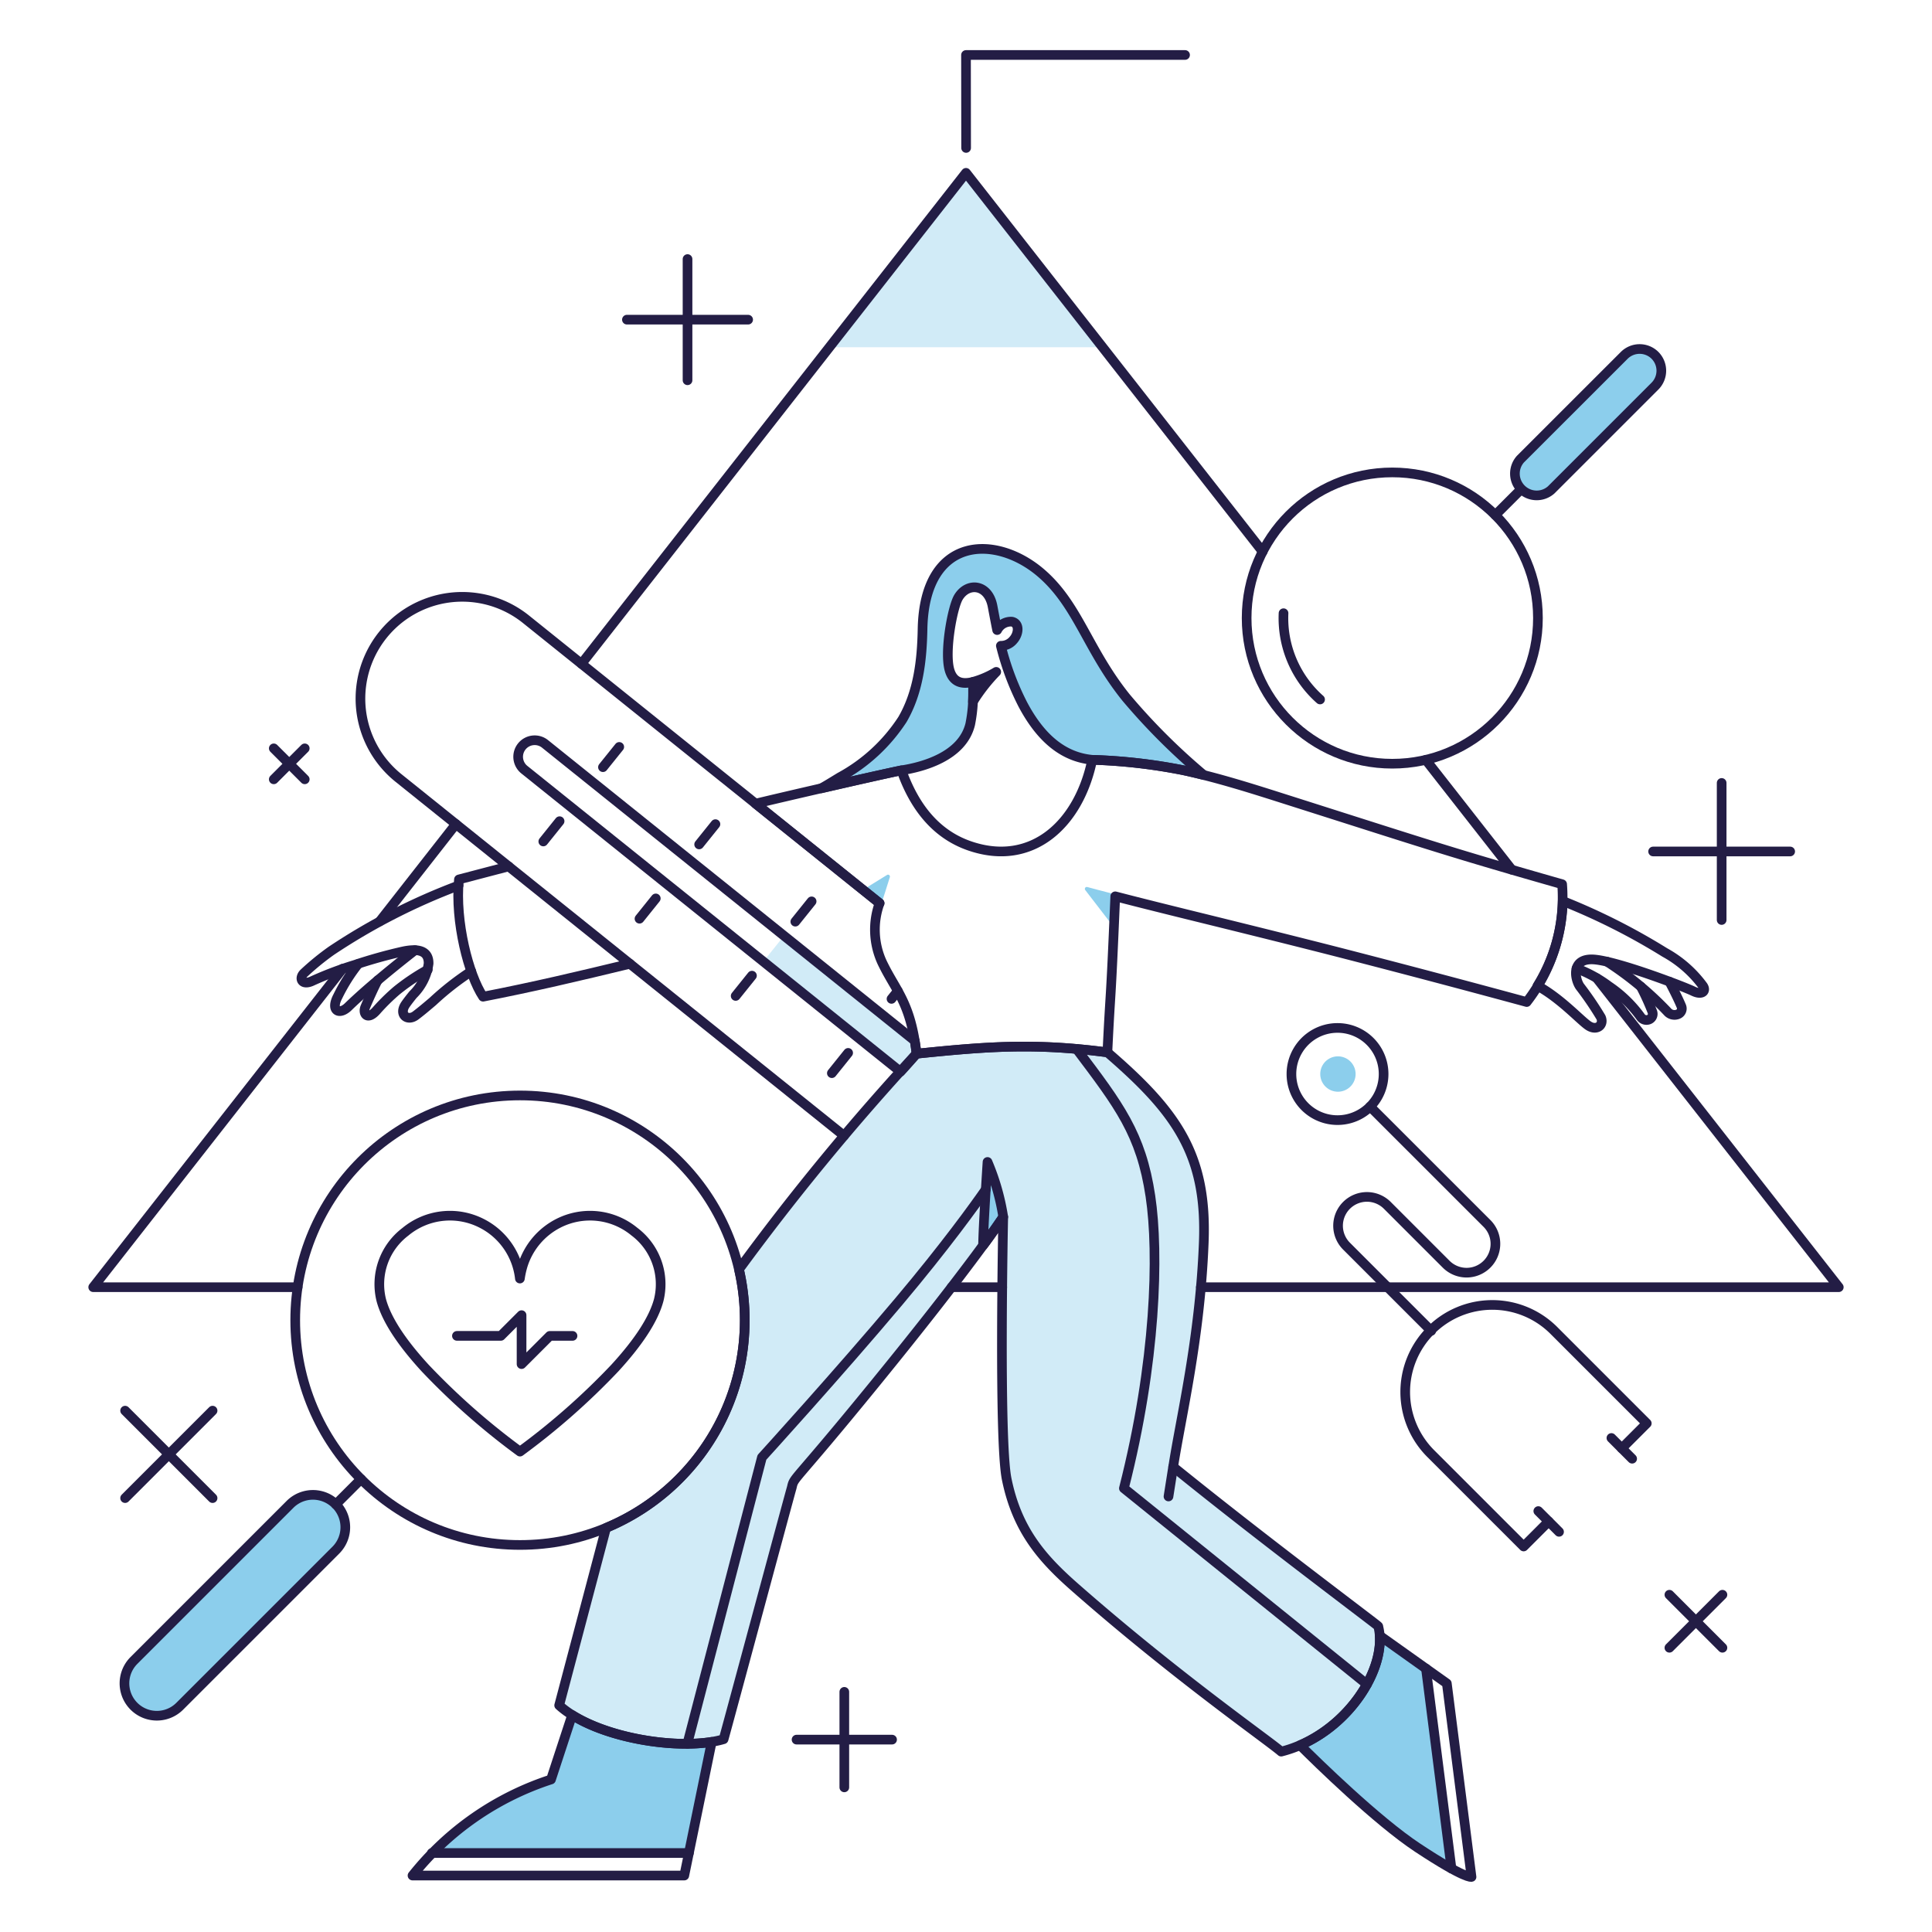 <svg xmlns="http://www.w3.org/2000/svg" fill="none" viewBox="-0.5 -0.5 200 200"><g id="checkup-01--health-wellness-checkup"><g id="color2"><path id="vector" fill="#d1ebf7" d="M142.186 167.896c-0.026 -0.1 0.374 0.23 -5.383 -4.163 -4.745 -3.622 -10.336 -7.922 -15.854 -12.384 0.768 -5.048 2.766 -13.159 3.163 -23.197 0.359 -9.073 -2.754 -13.493 -9.972 -19.711 -7.463 -0.985 -12.346 -0.627 -19.759 0.138a254.957 254.957 0 0 0 -18.382 22.322 23.298 23.298 0 0 1 -13.757 26.765l-4.857 18.369c3.743 3.396 12.686 4.798 17.022 3.507 0.05 -0.1 7.201 -26.68 7.047 -26.01 0.284 -1.232 -0.09 -0.108 8.607 -10.78 10.108 -12.402 13.293 -17.274 13.293 -17.274s-0.475 23.045 0.358 27.137c1.095 5.386 3.781 8.321 7.119 11.252 10.421 9.149 19.815 15.687 21.299 16.96 6.685 -1.692 11.125 -8.664 10.054 -12.931Z" stroke-width="1"></path><path id="vector_2" fill="#d1ebf7" d="M99.5 17.391 85.358 35.446h28.284L99.5 17.391Z" stroke-width="1"></path><path id="vector_3" fill="#d1ebf7" d="m94.193 107.237 -13.532 -10.866 -2.142 2.667L92.723 110.445c0.643 -0.71 1.194 -1.322 1.655 -1.866a24.819 24.819 0 0 0 -0.185 -1.342Z" stroke-width="1"></path></g><g id="color1"><path id="vector_4" fill="#8cceec" d="M92.82 79.243c2.174 -0.334 6.298 -1.421 7.116 -4.765a15.482 15.482 0 0 0 0.298 -3.487c0 -0.304 0.006 -0.607 0.014 -0.908 -1.231 0.318 -2.09 0 -2.447 -1.194 -0.563 -1.89 0.298 -6.545 0.919 -7.562 0.961 -1.586 3.09 -1.385 3.53 0.938 0.105 0.563 0.371 1.972 0.475 2.458a1.604 1.604 0 0 1 1.523 -0.869c0.813 0.162 0.734 1.246 0.147 1.901a1.635 1.635 0 0 1 -1.285 0.597 28.11 28.11 0 0 0 2.261 6.05c1.89 3.575 4.251 5.473 7.193 5.754 3.175 0.098 6.337 0.459 9.453 1.081 0.697 0.15 1.393 0.315 2.09 0.491a65.418 65.418 0 0 1 -8.035 -8.015c-3.987 -4.958 -4.959 -9.545 -8.732 -12.835 -4.724 -4.126 -12.15 -3.95 -12.338 5.732 -0.062 3.235 -0.424 6.525 -2.082 9.374a17.91 17.91 0 0 1 -6.49 5.98c-1.036 0.633 -1.441 0.883 -1.918 1.144 3.2 -0.74 6.577 -1.506 8.307 -1.864Z" stroke-width="1"></path><path id="vector_5" fill="#8cceec" d="M100.215 72.138a18.131 18.131 0 0 1 2.413 -3.085 9.562 9.562 0 0 1 -2.378 1.028c-0.008 0.298 -0.01 0.609 -0.013 0.908 -0.004 0.38 -0.009 0.764 -0.022 1.148Z" stroke-width="1"></path><path id="vector_6" fill="#8cceec" d="M170.825 36.287a2.255 2.255 0 0 0 -3.184 0l-10.744 10.739a2.25 2.25 0 0 0 -0.576 1.567 2.253 2.253 0 0 0 3.76 1.617l10.739 -10.739a2.256 2.256 0 0 0 0.005 -3.184Z" stroke-width="1"></path><path id="vector_7" fill="#8cceec" d="m91.322 90.077 -2.429 1.498a0.199 0.199 0 0 0 -0.02 0.325l1.559 1.252a0.199 0.199 0 0 0 0.314 -0.095l0.87 -2.751a0.199 0.199 0 0 0 -0.295 -0.23Z" stroke-width="1"></path><path id="vector_8" fill="#8cceec" d="M114.999 92.095c-1.266 -0.317 -2.943 -0.771 -2.944 -0.771a0.197 0.197 0 0 0 -0.217 0.082 0.2 0.2 0 0 0 0.007 0.232l2.826 3.672a0.199 0.199 0 0 0 0.315 -0.001 0.199 0.199 0 0 0 0.041 -0.112l0.122 -2.898a0.2 0.2 0 0 0 -0.15 -0.202Z" stroke-width="1"></path><path id="vector_9" fill="#8cceec" d="M13.366 171.389a3.352 3.352 0 0 0 4.741 4.74l16.158 -16.158a3.352 3.352 0 1 0 -4.741 -4.741l-16.158 16.159Z" stroke-width="1"></path><path id="vector_10" fill="#8cceec" d="M101.728 119.787s-0.457 6.913 -0.458 8.634c0.64 -0.809 2.085 -2.942 2.085 -2.942a23.85 23.85 0 0 0 -1.627 -5.691Z" stroke-width="1"></path><path id="vector_11" fill="#8cceec" d="m149.756 192.93 -2.64 -20.696 -4.79 -3.408c0.268 3.82 -3.101 9.118 -8.244 11.343 1.765 1.759 7.95 7.818 12.176 10.612 1.555 1.02 2.683 1.7 3.497 2.149Z" stroke-width="1"></path><path id="vector_12" fill="#8cceec" d="m70.814 191.323 2.361 -11.504c-4.09 0.668 -10.628 -0.381 -14.447 -2.779l-2.189 6.673a30.891 30.891 0 0 0 -12.338 7.61H70.814Z" stroke-width="1"></path><path id="vector_13" fill="#8cceec" d="M137.959 112.513a1.83 1.83 0 1 0 0 -3.659 1.83 1.83 0 0 0 0 3.659Z" stroke-width="1"></path></g><g id="line"><path id="vector_14" stroke="#231d45" stroke-linecap="round" stroke-linejoin="round" d="M142.186 167.896c-0.026 -0.1 0.374 0.23 -5.383 -4.163 -4.745 -3.622 -10.336 -7.922 -15.854 -12.384 0.768 -5.048 2.766 -13.159 3.163 -23.197 0.359 -9.073 -2.754 -13.493 -9.972 -19.711 -7.463 -0.985 -12.346 -0.627 -19.759 0.138a254.957 254.957 0 0 0 -18.382 22.322 23.298 23.298 0 0 1 -13.757 26.765l-4.857 18.369c3.743 3.396 12.686 4.798 17.022 3.507 0.05 -0.1 7.201 -26.68 7.047 -26.01 0.284 -1.232 -0.09 -0.108 8.607 -10.78 10.108 -12.402 13.293 -17.274 13.293 -17.274s-0.475 23.045 0.358 27.137c1.095 5.386 3.781 8.321 7.119 11.252 10.421 9.149 19.815 15.687 21.299 16.96 6.685 -1.692 11.125 -8.664 10.054 -12.931Z" stroke-width="1"></path><path id="vector_15" stroke="#231d45" stroke-linecap="round" stroke-linejoin="round" d="M59.693 68.216 99.5 17.391l30.71 39.21" stroke-width="1"></path><path id="vector_16" stroke="#231d45" stroke-linecap="round" stroke-linejoin="round" d="M30.311 132.75H9.149l25.824 -32.972" stroke-width="1"></path><path id="vector_17" stroke="#231d45" stroke-linecap="round" stroke-linejoin="round" d="m46.697 84.809 -7.884 10.067" stroke-width="1"></path><path id="vector_18" stroke="#231d45" stroke-linecap="round" stroke-linejoin="round" d="M103.25 132.75h-5.241" stroke-width="1"></path><path id="vector_19" stroke="#231d45" stroke-linecap="round" stroke-linejoin="round" d="m164.796 100.761 25.055 31.989h-66.038" stroke-width="1"></path><path id="vector_20" stroke="#231d45" stroke-linecap="round" stroke-linejoin="round" d="m147.095 78.16 8.908 11.373" stroke-width="1"></path><path id="vector_21" stroke="#231d45" stroke-linecap="round" stroke-linejoin="round" d="M94.378 108.579c7.413 -0.765 12.291 -1.123 19.759 -0.138 0.35 -7.254 0.298 -3.881 0.814 -16.153 1.344 0.35 3.865 0.995 9.335 2.34l0.206 0.051c4.54 1.121 9.382 2.32 14.267 3.575a1498.944 1498.944 0 0 1 18.784 4.975 17.641 17.641 0 0 0 3.668 -12.195c-11.454 -3.269 -13.089 -3.85 -28.577 -8.777 -3.452 -1.1 -7.02 -2.238 -10.615 -3.018a57.26 57.26 0 0 0 -9.453 -1.081c-1.353 6.592 -6.201 11.177 -12.743 8.89 -3.582 -1.254 -5.73 -4.208 -7.005 -7.803 -3.252 0.677 -12.318 2.776 -15.101 3.448l12.835 10.308a8.078 8.078 0 0 0 0.242 6.079c1.406 2.981 2.975 4.124 3.584 9.497Z" stroke-width="1"></path><path id="vector_22" stroke="#231d45" stroke-linecap="round" stroke-linejoin="round" d="M99.512 14.816 99.5 5.191h22.677" stroke-width="1"></path><path id="vector_23" stroke="#231d45" stroke-linecap="round" stroke-linejoin="round" d="M143.629 78.56c8.327 0 15.078 -6.751 15.078 -15.078 0 -8.328 -6.751 -15.078 -15.078 -15.078s-15.078 6.751 -15.078 15.078c0 8.328 6.751 15.078 15.078 15.078Z" stroke-width="1"></path><path id="vector_24" stroke="#231d45" stroke-linecap="round" stroke-linejoin="round" d="M136.152 71.909a11.236 11.236 0 0 1 -3.781 -8.929" stroke-width="1"></path><path id="vector_25" stroke="#231d45" stroke-linecap="round" stroke-linejoin="round" d="m154.292 52.82 2.605 -2.605" stroke-width="1"></path><path id="vector_26" stroke="#231d45" stroke-linecap="round" stroke-linejoin="round" d="M170.825 36.287a2.255 2.255 0 0 0 -3.184 0l-10.744 10.739a2.255 2.255 0 0 0 3.184 3.184l10.739 -10.739a2.256 2.256 0 0 0 0.005 -3.184v0Z" stroke-width="1"></path><path id="vector_27" stroke="#231d45" stroke-linecap="round" stroke-linejoin="round" d="M86.874 117.069 40.753 80.037a10.537 10.537 0 1 1 13.195 -16.432l36.61 29.394" stroke-width="1"></path><path id="vector_28" stroke="#231d45" stroke-linecap="round" stroke-linejoin="round" d="M94.378 108.579c-0.055 -0.48 -0.116 -0.925 -0.185 -1.342L55.941 76.523a1.711 1.711 0 1 0 -2.141 2.669L92.723 110.445a86.565 86.565 0 0 0 1.655 -1.866Z" stroke-width="1"></path><path id="vector_29" stroke="#231d45" stroke-linecap="round" stroke-linejoin="round" d="m57.429 84.509 -1.687 2.1" stroke-width="1"></path><path id="vector_30" stroke="#231d45" stroke-linecap="round" stroke-linejoin="round" d="M67.386 92.504 65.7 94.605" stroke-width="1"></path><path id="vector_31" stroke="#231d45" stroke-linecap="round" stroke-linejoin="round" d="m77.343 100.499 -1.687 2.1" stroke-width="1"></path><path id="vector_32" stroke="#231d45" stroke-linecap="round" stroke-linejoin="round" d="m87.3 108.494 -1.687 2.1" stroke-width="1"></path><path id="vector_33" stroke="#231d45" stroke-linecap="round" stroke-linejoin="round" d="m61.918 78.919 1.687 -2.099" stroke-width="1"></path><path id="vector_34" stroke="#231d45" stroke-linecap="round" stroke-linejoin="round" d="m71.875 86.914 1.687 -2.1" stroke-width="1"></path><path id="vector_35" stroke="#231d45" stroke-linecap="round" stroke-linejoin="round" d="m81.832 94.909 1.687 -2.1" stroke-width="1"></path><path id="vector_36" stroke="#231d45" stroke-linecap="round" stroke-linejoin="round" d="m91.789 102.904 0.655 -0.815" stroke-width="1"></path><path id="vector_37" stroke="#231d45" stroke-linecap="round" stroke-linejoin="round" d="M46.964 91.173a64.547 64.547 0 0 0 -13.156 6.745c-0.995 0.706 -1.94 1.478 -2.831 2.31 -0.561 0.529 -0.248 1.353 0.879 0.809a36.049 36.049 0 0 1 4.324 -1.637 51.232 51.232 0 0 1 4.966 -1.393c1.428 -0.318 2.746 -0.226 2.722 1.237a5.572 5.572 0 0 1 -1.617 3.223c-0.265 0.328 -0.537 0.669 -0.77 1.007 -0.726 1.054 0.199 1.791 1.054 1.143 0.61 -0.46 1.194 -0.961 1.768 -1.447a29.223 29.223 0 0 1 3.98 -3.115" stroke-width="1"></path><path id="vector_38" stroke="#231d45" stroke-linecap="round" stroke-linejoin="round" d="m52.155 89.191 -5.145 1.348c-0.434 4.365 1.01 9.912 2.497 12.139 5.174 -1.007 9.876 -2.116 15.203 -3.407" stroke-width="1"></path><path id="vector_39" stroke="#231d45" stroke-linecap="round" stroke-linejoin="round" d="M38.606 100.98c-0.284 0.466 -1.088 2.275 -1.294 2.769 -0.288 0.691 0.232 1.454 1.215 0.293a20.982 20.982 0 0 1 2.039 -1.998 22.007 22.007 0 0 1 2.052 -1.472c0.497 -0.315 0.817 -0.497 1.166 -0.686" stroke-width="1"></path><path id="vector_40" stroke="#231d45" stroke-linecap="round" stroke-linejoin="round" d="M36.577 99.292a18.275 18.275 0 0 0 -2.104 3.349c-0.796 1.499 0.167 1.996 1.111 1.042 1.953 -1.89 4.698 -4.117 6.882 -5.823" stroke-width="1"></path><path id="vector_41" stroke="#231d45" stroke-linecap="round" stroke-linejoin="round" d="M53.328 159.434c12.85 0 23.267 -10.417 23.267 -23.267 0 -12.85 -10.418 -23.267 -23.267 -23.267 -12.85 0 -23.267 10.417 -23.267 23.267 0 12.85 10.418 23.267 23.267 23.267Z" stroke-width="1"></path><path id="vector_42" stroke="#231d45" stroke-linecap="round" stroke-linejoin="round" d="M65.194 127.017a7.215 7.215 0 0 0 -7.897 -0.88 7.36 7.36 0 0 0 -3.657 4.293 9.111 9.111 0 0 0 -0.321 1.424 7.3 7.3 0 0 0 -3.96 -5.717 7.214 7.214 0 0 0 -7.897 0.88 6.811 6.811 0 0 0 -2.495 7.064c0.521 1.953 2.048 4.318 4.538 7.032a72.581 72.581 0 0 0 9.824 8.656 72.578 72.578 0 0 0 9.825 -8.656c2.487 -2.713 4.016 -5.074 4.537 -7.032a6.809 6.809 0 0 0 -2.495 -7.064Z" stroke-width="1"></path><path id="vector_43" stroke="#231d45" stroke-linecap="round" stroke-linejoin="round" d="M46.801 137.789h4.546l2.145 -2.145v5.068l2.922 -2.922h2.354" stroke-width="1"></path><path id="vector_44" stroke="#231d45" stroke-linecap="round" stroke-linejoin="round" d="M13.366 171.389a3.352 3.352 0 0 0 4.741 4.74l16.158 -16.158a3.352 3.352 0 1 0 -4.741 -4.741l-16.158 16.159Z" stroke-width="1"></path><path id="vector_45" stroke="#231d45" stroke-linecap="round" stroke-linejoin="round" d="m36.877 152.619 -2.612 2.611" stroke-width="1"></path><path id="vector_46" stroke="#231d45" stroke-linecap="round" stroke-linejoin="round" d="m12.452 145.53 9.054 9.054" stroke-width="1"></path><path id="vector_47" stroke="#231d45" stroke-linecap="round" stroke-linejoin="round" d="m12.452 154.583 9.054 -9.054" stroke-width="1"></path><path id="vector_48" stroke="#231d45" stroke-linecap="round" stroke-linejoin="round" d="M86.903 174.64v9.888" stroke-width="1"></path><path id="vector_49" stroke="#231d45" stroke-linecap="round" stroke-linejoin="round" d="M91.847 179.585h-9.888" stroke-width="1"></path><path id="vector_50" stroke="#231d45" stroke-linecap="round" stroke-linejoin="round" d="m172.316 164.586 5.49 5.49" stroke-width="1"></path><path id="vector_51" stroke="#231d45" stroke-linecap="round" stroke-linejoin="round" d="m172.316 170.076 5.49 -5.49" stroke-width="1"></path><path id="vector_52" stroke="#231d45" stroke-linecap="round" stroke-linejoin="round" d="m27.841 76.969 3.206 3.206" stroke-width="1"></path><path id="vector_53" stroke="#231d45" stroke-linecap="round" stroke-linejoin="round" d="m27.841 80.175 3.206 -3.206" stroke-width="1"></path><path id="vector_54" stroke="#231d45" stroke-linecap="round" stroke-linejoin="round" d="M70.673 26.318v12.547" stroke-width="1"></path><path id="vector_55" stroke="#231d45" stroke-linecap="round" stroke-linejoin="round" d="M76.947 32.591H64.398" stroke-width="1"></path><path id="vector_56" stroke="#231d45" stroke-linecap="round" stroke-linejoin="round" d="M177.725 80.549v14.189" stroke-width="1"></path><path id="vector_57" stroke="#231d45" stroke-linecap="round" stroke-linejoin="round" d="M184.818 87.644h-14.188" stroke-width="1"></path><path id="vector_58" stroke="#231d45" stroke-linecap="round" stroke-linejoin="round" d="M137.959 115.454a4.771 4.771 0 1 0 0 -9.542 4.771 4.771 0 0 0 0 9.542Z" stroke-width="1"></path><path id="vector_59" stroke="#231d45" stroke-linecap="round" stroke-linejoin="round" d="m141.333 114.057 12.096 12.092a2.981 2.981 0 0 1 0 4.223 2.991 2.991 0 0 1 -2.111 0.875 2.999 2.999 0 0 1 -2.111 -0.875l-6.093 -6.094a2.991 2.991 0 0 0 -2.111 -0.875 2.999 2.999 0 0 0 -2.111 0.875 2.981 2.981 0 0 0 -0.648 3.254c0.15 0.363 0.37 0.692 0.648 0.969l8.769 8.769" stroke-width="1"></path><path id="vector_60" stroke="#231d45" stroke-linecap="round" stroke-linejoin="round" d="m160.892 158.074 -2.147 -2.148" stroke-width="1"></path><path id="vector_61" stroke="#231d45" stroke-linecap="round" stroke-linejoin="round" d="m167.386 149.432 2.587 -2.587 -9.574 -9.574a9.013 9.013 0 1 0 -12.746 12.746l9.574 9.574 2.587 -2.587" stroke-width="1"></path><path id="vector_62" stroke="#231d45" stroke-linecap="round" stroke-linejoin="round" d="m168.459 150.506 -2.147 -2.147" stroke-width="1"></path><path id="vector_63" stroke="#231d45" stroke-linecap="round" stroke-linejoin="round" d="M92.82 79.243c2.174 -0.334 6.298 -1.421 7.116 -4.765a15.482 15.482 0 0 0 0.298 -3.487c0 -0.304 0.006 -0.607 0.014 -0.908 -1.231 0.318 -2.09 0 -2.447 -1.194 -0.563 -1.89 0.298 -6.545 0.919 -7.562 0.961 -1.586 3.09 -1.385 3.53 0.938 0.105 0.563 0.371 1.972 0.475 2.458a1.604 1.604 0 0 1 1.523 -0.869c0.813 0.162 0.734 1.246 0.147 1.901a1.635 1.635 0 0 1 -1.285 0.597 28.11 28.11 0 0 0 2.261 6.05c1.89 3.575 4.251 5.473 7.193 5.754 3.175 0.098 6.337 0.459 9.453 1.081 0.697 0.15 1.393 0.315 2.09 0.491a65.418 65.418 0 0 1 -8.035 -8.015c-3.987 -4.958 -4.959 -9.545 -8.732 -12.835 -4.724 -4.126 -12.15 -3.95 -12.338 5.732 -0.062 3.235 -0.424 6.525 -2.082 9.374a17.91 17.91 0 0 1 -6.49 5.98c-1.036 0.633 -1.441 0.883 -1.918 1.144 3.2 -0.74 6.577 -1.506 8.307 -1.864Z" stroke-width="1"></path><path id="vector_64" stroke="#231d45" stroke-linecap="round" stroke-linejoin="round" d="M100.215 72.138a18.131 18.131 0 0 1 2.413 -3.085 9.562 9.562 0 0 1 -2.378 1.028c-0.008 0.298 -0.01 0.609 -0.013 0.908 -0.004 0.38 -0.009 0.764 -0.022 1.148Z" stroke-width="1"></path><path id="vector_65" stroke="#231d45" stroke-linecap="round" stroke-linejoin="round" d="m70.653 180.016 7.722 -29.651s7.973 -8.762 14.175 -16.135c4.856 -5.771 7.87 -9.972 8.999 -11.595" stroke-width="1"></path><path id="vector_66" stroke="#231d45" stroke-linecap="round" stroke-linejoin="round" d="m120.945 151.349 -0.483 3.065" stroke-width="1"></path><path id="vector_67" stroke="#231d45" stroke-linecap="round" stroke-linejoin="round" d="M110.947 108.087c4.413 5.852 6.678 8.791 7.645 15.248 0.886 5.915 0.58 17.192 -2.746 30.233l25.159 20.289" stroke-width="1"></path><path id="vector_68" stroke="#231d45" stroke-linecap="round" stroke-linejoin="round" d="M101.728 119.787s-0.457 6.913 -0.458 8.634c0.64 -0.809 2.085 -2.942 2.085 -2.942a23.85 23.85 0 0 0 -1.627 -5.691v0Z" stroke-width="1"></path><path id="vector_69" stroke="#231d45" stroke-linecap="round" stroke-linejoin="round" d="m149.276 173.767 -6.949 -4.944c0.268 3.82 -3.101 9.118 -8.244 11.343 1.765 1.759 7.95 7.818 12.176 10.612 4.975 3.288 5.572 3.022 5.572 3.022l-2.555 -20.032Z" stroke-width="1"></path><path id="vector_70" stroke="#231d45" stroke-linecap="round" stroke-linejoin="round" d="m147.117 172.231 2.64 20.702" stroke-width="1"></path><path id="vector_71" stroke="#231d45" stroke-linecap="round" stroke-linejoin="round" d="m58.728 177.039 -2.189 6.673a30.29 30.29 0 0 0 -14.335 9.943h28.132l2.84 -13.837c-4.09 0.668 -10.628 -0.381 -14.447 -2.779Z" stroke-width="1"></path><path id="vector_72" stroke="#231d45" stroke-linecap="round" stroke-linejoin="round" d="M44.201 191.323H70.814" stroke-width="1"></path><path id="vector_73" stroke="#231d45" stroke-linecap="round" stroke-linejoin="round" d="M175.796 101.569a12.209 12.209 0 0 0 -3.959 -3.471 66.89 66.89 0 0 0 -10.562 -5.327 17.403 17.403 0 0 1 -2.612 8.78c2.394 1.3 4.446 3.582 5.263 4.122 0.869 0.579 1.642 -0.065 1.303 -0.854a32.921 32.921 0 0 0 -2.189 -3.213c-0.544 -0.816 -0.942 -3.058 1.655 -2.764 2.597 0.294 9.16 2.808 10.074 3.257 0.914 0.449 1.386 0.013 1.027 -0.53Z" stroke-width="1"></path><path id="vector_74" stroke="#231d45" stroke-linecap="round" stroke-linejoin="round" d="M172.316 101.117c0.341 0.649 0.895 1.726 1.238 2.552a0.624 0.624 0 0 1 -0.322 0.811 0.962 0.962 0 0 1 -1.123 -0.257 33.89 33.89 0 0 0 -6.246 -5.168" stroke-width="1"></path><path id="vector_75" stroke="#231d45" stroke-linecap="round" stroke-linejoin="round" d="M169.366 101.64c0.444 0.846 0.84 1.716 1.186 2.607a0.626 0.626 0 0 1 -0.182 0.692 0.626 0.626 0 0 1 -0.222 0.12 0.721 0.721 0 0 1 -0.804 -0.284 13.143 13.143 0 0 0 -3.288 -3.184 13.444 13.444 0 0 0 -3.353 -1.837" stroke-width="1"></path></g></g></svg>